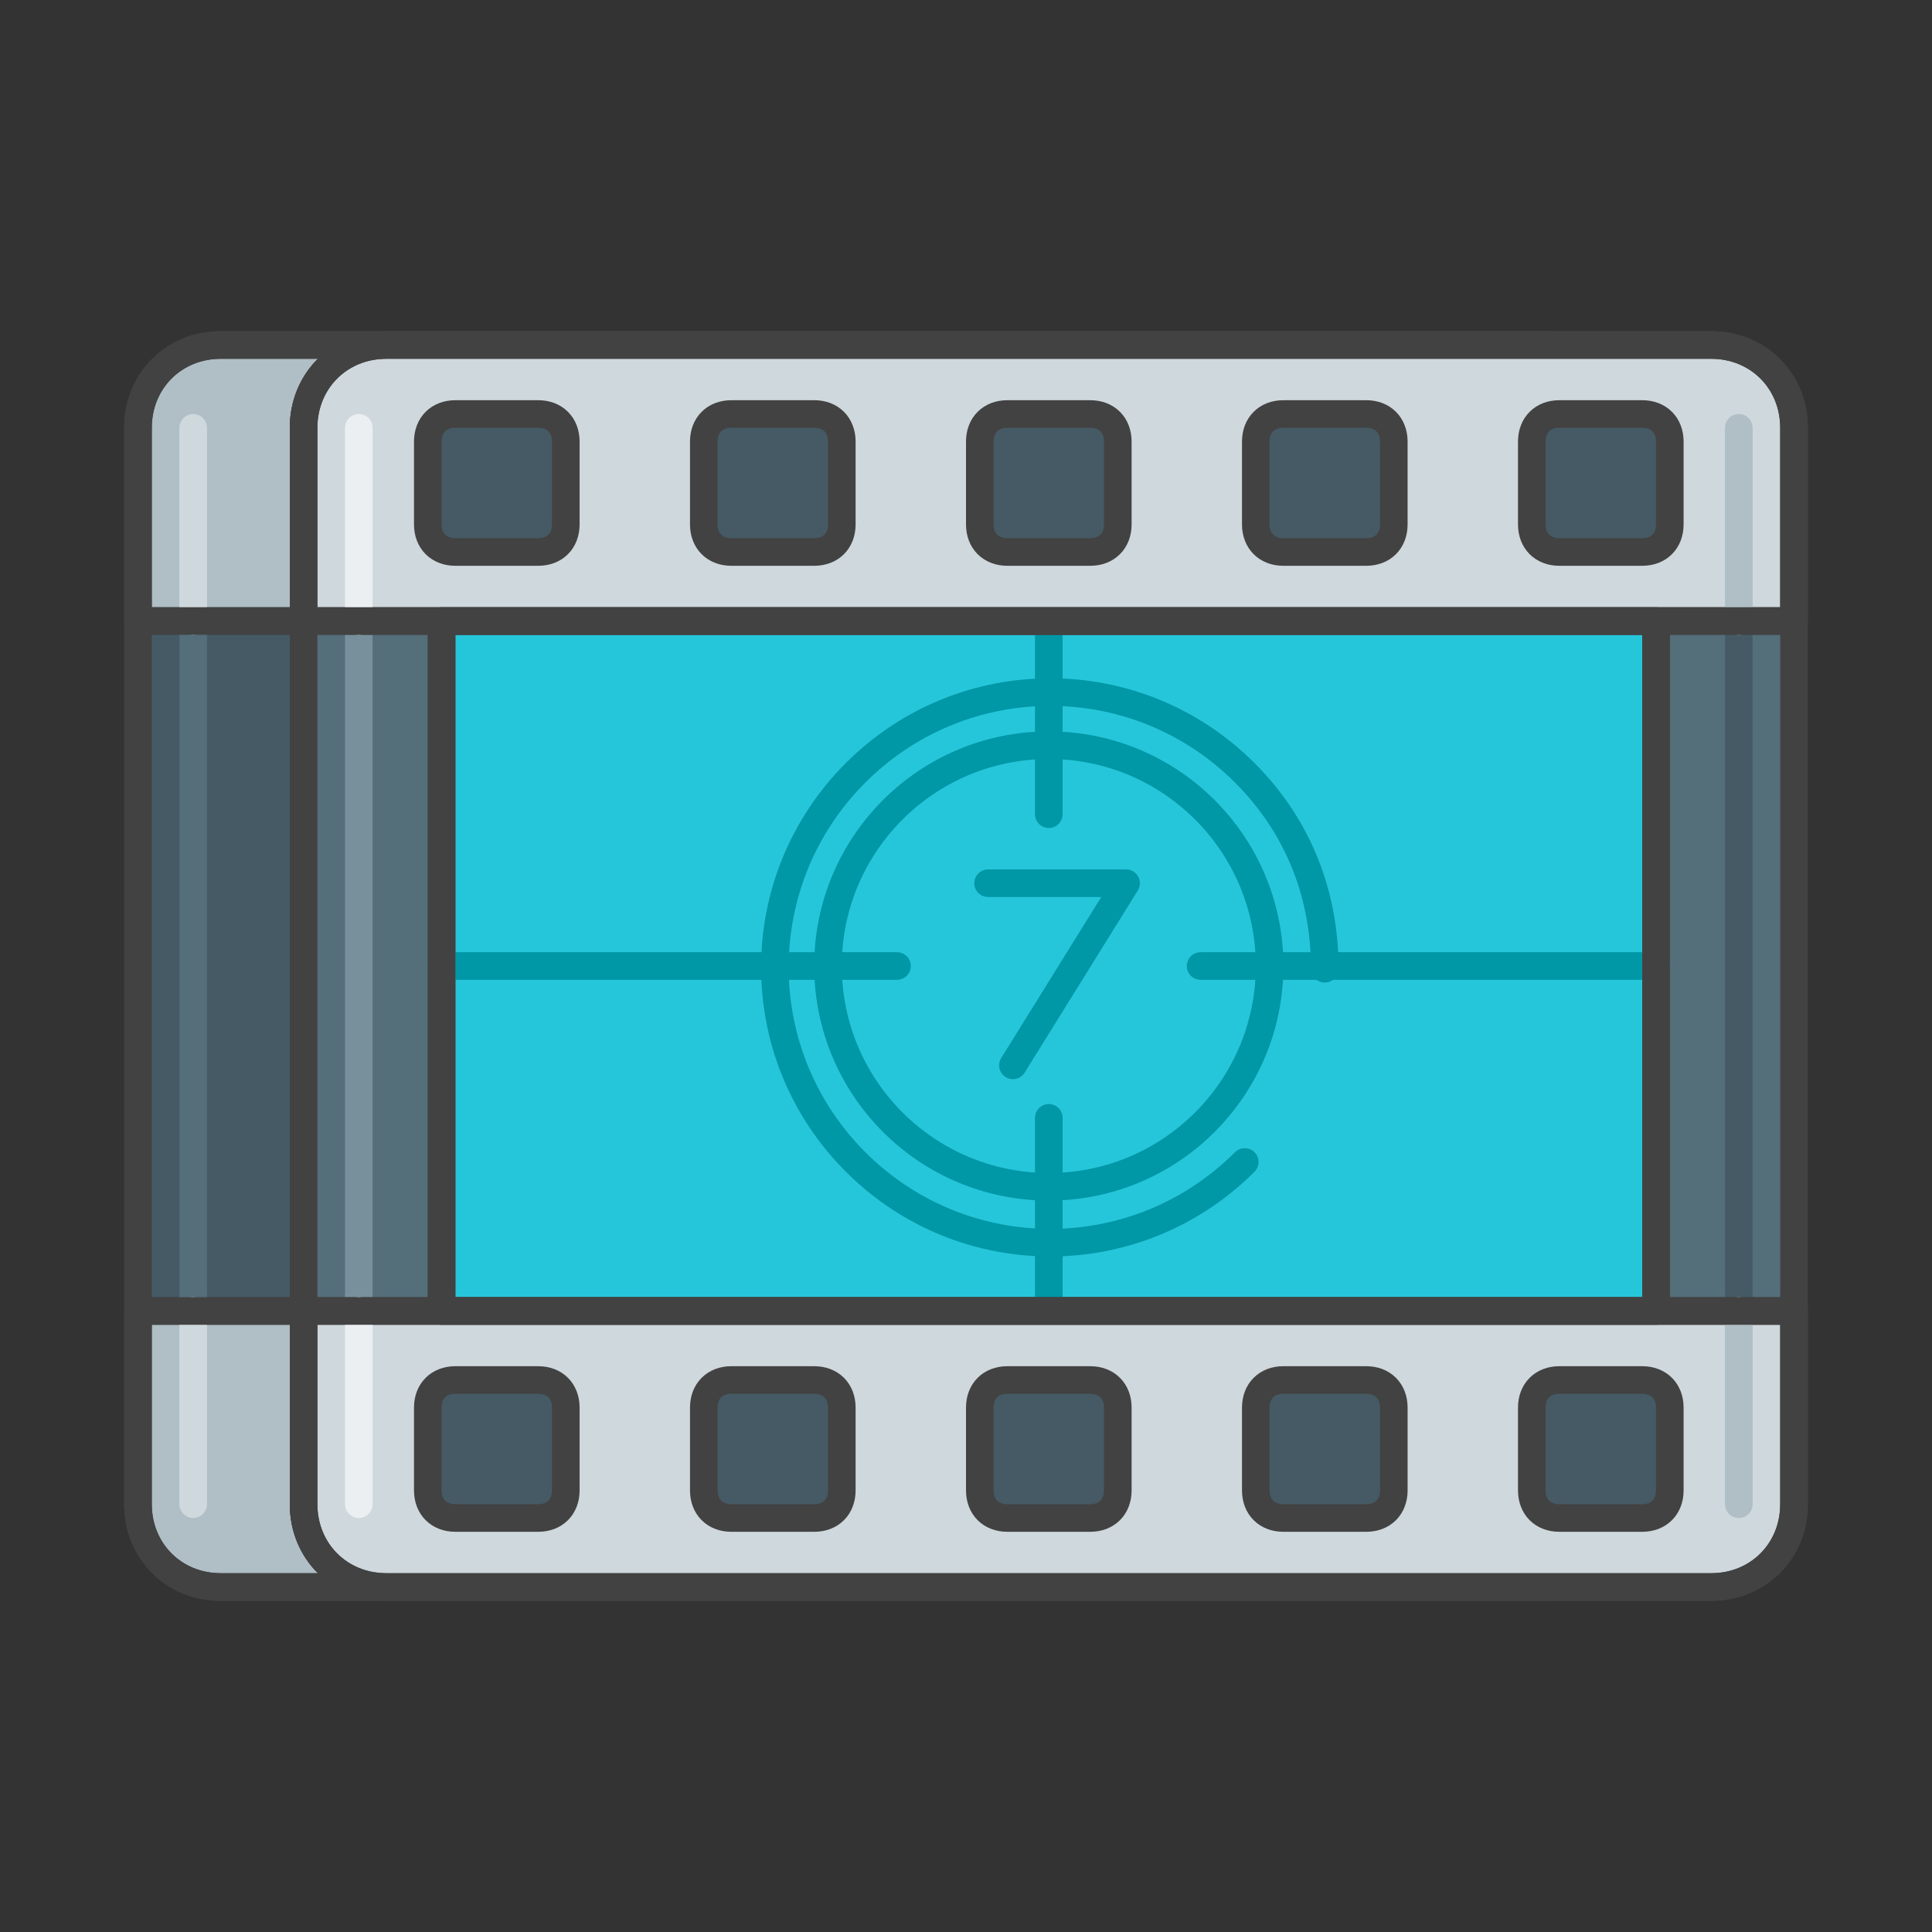 <?xml version="1.0" encoding="utf-8"?>
<!-- Generator: Adobe Illustrator 26.1.0, SVG Export Plug-In . SVG Version: 6.00 Build 0)  -->
<svg version="1.1" id="Layer_1" xmlns="http://www.w3.org/2000/svg" xmlns:xlink="http://www.w3.org/1999/xlink" x="0px" y="0px"
	 viewBox="0 0 70 70" style="enable-background:new 0 0 70 70;" xml:space="preserve">
<rect x="0" y="0" width="70" height="70" fill="#333333" stroke="none"/>
<style type="text/css">
	.st0{display:none;}
	.st1{display:inline;}
	.st2{display:inline;clip-path:url(#SVGID_00000132065387031076716680000009037339448677420732_);}
	.st3{fill:#A9AFC3;}
	.st4{fill:#455A64;stroke:#424242;stroke-linecap:round;stroke-linejoin:round;stroke-miterlimit:10;}
	.st5{fill:#B0BEC5;stroke:#424242;stroke-linecap:round;stroke-linejoin:round;stroke-miterlimit:10;}
	.st6{fill:none;stroke:#546E7A;stroke-linecap:round;stroke-linejoin:round;stroke-miterlimit:10;}
	.st7{fill:none;stroke:#CFD8DC;stroke-linecap:round;stroke-linejoin:round;stroke-miterlimit:10;}
	.st8{fill:none;stroke:#424242;stroke-linecap:round;stroke-linejoin:round;stroke-miterlimit:10;}
	.st9{fill:#546E7A;stroke:#424242;stroke-linecap:round;stroke-linejoin:round;stroke-miterlimit:10;}
	.st10{fill:#26C6DA;stroke:#424242;stroke-linecap:round;stroke-linejoin:round;stroke-miterlimit:10;}
	.st11{fill:none;stroke:#0097A7;stroke-linecap:round;stroke-linejoin:round;stroke-miterlimit:10;}
	.st12{fill:none;stroke:#78909C;stroke-linecap:round;stroke-linejoin:round;stroke-miterlimit:10;}
	.st13{fill:none;stroke:#455A64;stroke-linecap:round;stroke-linejoin:round;stroke-miterlimit:10;}
	.st14{fill:#CFD8DC;stroke:#424242;stroke-linecap:round;stroke-linejoin:round;stroke-miterlimit:10;}
	.st15{fill:none;stroke:#ECEFF1;stroke-linecap:round;stroke-linejoin:round;stroke-miterlimit:10;}
	.st16{fill:none;stroke:#B0BEC5;stroke-linecap:round;stroke-linejoin:round;stroke-miterlimit:10;}
</style>
<g class="st0">
	<defs>
		<rect id="SVGID_1_" width="70" height="70"/>
	</defs>
	<clipPath id="SVGID_00000052083078591206561520000016361472715841403315_" class="st1">
		<use xlink:href="#SVGID_1_"  style="overflow:visible;"/>
	</clipPath>
	<g style="display:inline;clip-path:url(#SVGID_00000052083078591206561520000016361472715841403315_);">
		<path class="st3" d="M67.3,29.5h-1.2c-1.1-6.3-4.2-12.1-8.8-16.7c-6-6-14-9.3-22.4-9.3c-8.5,0-16.4,3.3-22.4,9.3
			c-4.7,4.7-7.7,10.5-8.8,16.9H2.4c-1.4,0-2.5,1.1-2.5,2.5v9.2c0,1.4,1.1,2.5,2.5,2.5h2c1.7,5.9,5.1,11.2,9.8,15.3
			c0.4,0.4,1.1,0.3,1.4-0.1c0.4-0.4,0.3-1.1-0.1-1.4c-1.2-1.1-2.4-2.2-3.4-3.4c1.6-0.7,3.2-1.2,4.8-1.7c0.8,1.4,1.6,2.7,2.6,3.9
			c2.1,2.7,4.5,5.1,7,7.1c-2.1-0.6-4.1-1.5-6-2.5c-0.5-0.3-1.1-0.1-1.4,0.4c-0.3,0.5-0.1,1.1,0.4,1.4c4.7,2.6,10,4,15.4,4
			c8.5,0,16.4-3.3,22.4-9.3c3.8-3.8,6.6-8.5,8-13.6h2c1.4,0,2.5-1.1,2.5-2.5V32C69.9,30.6,68.7,29.5,67.3,29.5z M64,29.5h-7.1
			c-0.1-0.5-0.2-1.1-0.3-1.6c-0.6-2.9-1.6-5.8-2.8-8.4c0.2-0.1,0.4-0.1,0.6-0.2c1.3-0.4,3-0.9,4.6-1.6C61.4,21.2,63.2,25.2,64,29.5z
			 M54.8,29.6H44.2c0-0.5-0.1-1-0.1-1.5c-0.2-2.3-0.5-4.5-0.9-6.6c2.9-0.3,5.8-0.8,8.5-1.4c1.3,2.6,2.3,5.4,2.9,8.3
			C54.6,28.7,54.7,29.2,54.8,29.6z M55.8,14.2c0.6,0.6,1.2,1.2,1.7,1.9c-1.4,0.5-2.7,1-3.9,1.3c-0.3,0.1-0.6,0.2-1,0.3
			c-0.6-1.2-1.4-2.3-2.1-3.4c-2-2.9-4.5-5.4-7.2-7.5C48,8.1,52.3,10.6,55.8,14.2z M38,5.6c4.4,2.5,8,5.7,10.9,9.8
			c0.6,0.9,1.2,1.8,1.7,2.7c-2.5,0.6-5.2,1-7.9,1.3c-1.2-5.5-3-10.3-5.2-13.8C37.7,5.6,37.9,5.6,38,5.6z M34.9,5.5
			C34.9,5.5,34.9,5.5,34.9,5.5c2.6,3.3,4.6,8.2,5.8,14.1c-2.2,0.2-4.4,0.2-6.7,0.2c-1.6,0-3.2-0.1-5-0.2
			C30.3,13.7,32.3,8.8,34.9,5.5C34.8,5.5,34.8,5.5,34.9,5.5z M32.2,5.6c-2.3,3.5-4.1,8.3-5.3,13.8c-2.6-0.2-5.3-0.6-8-1.2
			c0.6-1,1.2-1.9,1.8-2.8c2.9-4,6.5-7.3,10.9-9.8C31.9,5.6,32,5.6,32.2,5.6z M26.6,21.4c-0.4,2.1-0.7,4.3-0.9,6.6
			c0,0.5-0.1,1-0.1,1.5H14.9c0.1-0.4,0.2-0.9,0.2-1.3c0.6-2.9,1.5-5.6,2.8-8.2C20.9,20.8,23.8,21.2,26.6,21.4z M13.9,14.2
			c3.5-3.5,7.8-6.1,12.5-7.5c-2.8,2.1-5.2,4.6-7.2,7.5c-0.8,1.1-1.5,2.3-2.2,3.5c-1.6-0.4-3.2-1-4.8-1.6
			C12.7,15.4,13.3,14.8,13.9,14.2z M10.8,17.7c1.7,0.7,3.4,1.3,5.1,1.8c-1.3,2.6-2.2,5.4-2.8,8.3c-0.1,0.6-0.2,1.2-0.3,1.7H5.7
			C6.5,25.3,8.3,21.3,10.8,17.7z M2.4,41.9c-0.3,0-0.5-0.2-0.5-0.5v-9.2c0-0.3,0.2-0.5,0.5-0.5H32c0.6,0,1-0.5,1-1c0-0.6-0.5-1-1-1
			h-4.4c0-0.5,0.1-0.9,0.1-1.4c0.2-2.3,0.5-4.5,0.9-6.6c1.9,0.1,3.7,0.2,5.3,0.2c0.4,0,0.8,0,1.2,0c2,0,4-0.1,6-0.2
			c0.4,2.1,0.7,4.3,0.9,6.6c0,0.5,0.1,0.9,0.1,1.4h-3.7c-0.6,0-1,0.5-1,1c0,0.6,0.5,1,1,1h15.9v10.2L2.4,41.9L2.4,41.9z M54.1,43.9
			c-0.6,2.2-1.4,4.3-2.4,6.4c-2.7-0.6-5.6-1.1-8.5-1.4c0.3-1.6,0.5-3.3,0.7-5L54.1,43.9L54.1,43.9z M41.8,43.9
			c-0.2,1.6-0.4,3.2-0.7,4.8c-2.3-0.2-4.7-0.3-7.2-0.2c-1.7,0-3.5,0.1-5.3,0.2c-0.3-1.5-0.5-3.1-0.7-4.8H41.8z M10.9,52.6
			c-1.9-2.6-3.4-5.5-4.3-8.6h7c0.6,2.3,1.4,4.6,2.5,6.8C14.2,51.2,12.5,51.8,10.9,52.6z M15.6,43.9h10.2c0.2,1.7,0.4,3.3,0.7,4.9
			c-2.8,0.2-5.7,0.7-8.5,1.4C17,48.2,16.2,46.1,15.6,43.9z M31.7,64.6c-3.8-2.2-7.5-5.4-10.5-9.4c-0.8-1-1.5-2.1-2.1-3.2
			c2.7-0.6,5.4-1,7.9-1.2c0.4,1.9,0.9,3.6,1.4,5.3c0.8,2.5,2.1,5.8,3.8,8.5C32,64.7,31.9,64.6,31.7,64.6z M34.9,64.8
			C34.8,64.8,34.8,64.8,34.9,64.8c-1.7-2.1-3.2-5.3-4.5-9.3c-0.5-1.5-0.9-3.1-1.3-4.8c1.7-0.1,3.4-0.2,5-0.2c2.3,0,4.5,0,6.7,0.2
			c-0.4,1.7-0.8,3.3-1.3,4.8C38.1,59.5,36.6,62.7,34.9,64.8C34.9,64.8,34.9,64.8,34.9,64.8z M37.5,64.7c1.7-2.7,3-6,3.8-8.5
			c0.6-1.7,1-3.4,1.4-5.3c2.7,0.3,5.3,0.7,7.9,1.3c-0.6,1.1-1.3,2.1-2.1,3.1c-3.1,4-6.7,7.2-10.5,9.4C37.9,64.6,37.7,64.7,37.5,64.7
			z M55.8,56.1c-3.6,3.6-7.9,6.1-12.6,7.5c2.5-2,4.9-4.4,7-7.1c0.9-1.2,1.8-2.5,2.5-3.8c0.3,0.1,0.7,0.2,1,0.3
			c1.1,0.3,2.5,0.7,3.8,1.3C57,54.9,56.4,55.5,55.8,56.1z M58.9,52.6c-1.6-0.7-3.3-1.2-4.6-1.6c-0.2-0.1-0.4-0.1-0.6-0.2
			c1.1-2.2,1.9-4.5,2.5-6.9h7C62.2,47,60.8,49.9,58.9,52.6z M67.8,41.4c0,0.3-0.2,0.5-0.5,0.5H56.4V31.6h10.9c0.3,0,0.5,0.2,0.5,0.5
			V41.4z"/>
		<path class="st3" d="M26.2,36.4c0,0.3-0.2,0.5-0.5,0.5c-0.3,0-0.5-0.2-0.5-0.5c0-0.3,0.2-0.5,0.5-0.5C26,35.8,26.2,36.1,26.2,36.4
			z M26.2,38.6c0,0.3-0.2,0.5-0.5,0.5c-0.3,0-0.5-0.2-0.5-0.5c0-0.3,0.2-0.5,0.5-0.5C26,38.1,26.2,38.3,26.2,38.6z"/>
		<path class="st3" d="M48.6,39c-0.1,0.1-0.2,0.2-0.4,0.2c-0.2,0-0.4-0.1-0.4-0.2l-0.6-1.7l-0.6,1.6c0,0.1-0.2,0.2-0.4,0.2
			c-0.2,0-0.3,0-0.4-0.2l-1.2-3c0-0.1,0-0.1,0-0.1c0-0.2,0.4-0.4,0.6-0.4c0.1,0,0.2,0.1,0.3,0.2l0.8,2.2l0.6-1.9
			c0.1-0.2,0.2-0.2,0.3-0.2c0.1,0,0.3,0,0.3,0.2l0.6,1.9l0.8-2.2c0-0.1,0.1-0.2,0.3-0.2c0.2,0,0.6,0.2,0.6,0.4c0,0,0,0.1,0,0.1
			L48.6,39z"/>
		<path class="st3" d="M42.9,39c-0.1,0.1-0.2,0.2-0.4,0.2c-0.2,0-0.4-0.1-0.4-0.2l-0.6-1.7L41,38.9c0,0.1-0.2,0.2-0.4,0.2
			c-0.2,0-0.3,0-0.4-0.2L39,36c0-0.1,0-0.1,0-0.1c0-0.2,0.4-0.4,0.6-0.4c0.1,0,0.2,0.1,0.3,0.2l0.8,2.2l0.6-1.9
			c0.1-0.2,0.2-0.2,0.3-0.2c0.1,0,0.3,0,0.3,0.2l0.6,1.9l0.8-2.2c0-0.1,0.1-0.2,0.3-0.2c0.2,0,0.6,0.2,0.6,0.4c0,0,0,0.1,0,0.1
			L42.9,39z"/>
		<path class="st3" d="M37.2,39c-0.1,0.1-0.2,0.2-0.4,0.2c-0.2,0-0.4-0.1-0.4-0.2l-0.6-1.7l-0.6,1.6c0,0.1-0.2,0.2-0.4,0.2
			c-0.2,0-0.3,0-0.4-0.2l-1.2-3c0-0.1,0-0.1,0-0.1c0-0.2,0.4-0.4,0.6-0.4c0.1,0,0.2,0.1,0.3,0.2l0.8,2.2l0.6-1.9
			c0.1-0.2,0.2-0.2,0.3-0.2c0.1,0,0.3,0,0.3,0.2l0.6,1.9l0.8-2.2c0-0.1,0.1-0.2,0.3-0.2c0.2,0,0.6,0.2,0.6,0.4c0,0,0,0.1,0,0.1
			L37.2,39z"/>
		<path class="st3" d="M23.3,38c0-0.7-1.8-0.2-1.8-1.5c0-0.5,0.3-1.1,1.4-1.1c0.6,0,1.2,0.2,1.2,0.5c0,0.1-0.1,0.5-0.4,0.5
			c-0.2,0-0.4-0.2-0.8-0.2c-0.4,0-0.5,0.2-0.5,0.3c0,0.6,1.8,0.2,1.8,1.5c0,0.7-0.5,1.1-1.4,1.1c-0.8,0-1.4-0.3-1.4-0.7
			c0-0.2,0.1-0.4,0.3-0.4c0.2,0,0.4,0.3,1,0.3C23.2,38.4,23.3,38.2,23.3,38z"/>
		<path class="st3" d="M18.2,35.7V36c0.2-0.3,0.5-0.6,1-0.6c0.8,0,1.4,0.7,1.4,1.5v0.6c0,0.8-0.6,1.6-1.3,1.6c-0.5,0-0.8-0.3-1-0.6
			v1.9c0,0.2-0.2,0.3-0.5,0.3c-0.3,0-0.5-0.2-0.5-0.3v-4.7c0-0.2,0.2-0.3,0.5-0.3C18,35.4,18.2,35.6,18.2,35.7z M19.6,36.9
			c0-0.3-0.3-0.7-0.7-0.7c-0.3,0-0.7,0.3-0.7,0.7v0.8c0,0.2,0.3,0.6,0.7,0.6c0.4,0,0.7-0.3,0.7-0.7V36.9z"/>
		<path class="st3" d="M15.1,37.8c0,0.3,0.1,0.4,0.4,0.4h0.3c0.3,0,0.4,0.2,0.4,0.4c0,0.2-0.1,0.4-0.4,0.4h-0.3
			c-0.9,0-1.4-0.4-1.4-1.2v-3.7c0-0.2,0.3-0.3,0.5-0.3c0.3,0,0.5,0.1,0.5,0.3v1.3H16c0.2,0,0.2,0.2,0.2,0.4c0,0.2-0.1,0.4-0.2,0.4
			h-0.9V37.8z"/>
		<path class="st3" d="M12,37.8c0,0.3,0.1,0.4,0.4,0.4h0.3c0.3,0,0.4,0.2,0.4,0.4c0,0.2-0.1,0.4-0.4,0.4h-0.3
			c-0.9,0-1.4-0.4-1.4-1.2v-3.7c0-0.2,0.3-0.3,0.5-0.3c0.2,0,0.5,0.1,0.5,0.3v1.3h0.9c0.2,0,0.2,0.2,0.2,0.4c0,0.2-0.1,0.4-0.2,0.4
			H12L12,37.8L12,37.8z"/>
		<path class="st3" d="M7.6,38.7c0,0.2-0.2,0.3-0.5,0.3c-0.3,0-0.5-0.2-0.5-0.3v-5.1c0-0.2,0.2-0.3,0.5-0.3c0.3,0,0.5,0.1,0.5,0.3
			V36c0.1-0.3,0.5-0.6,1-0.6c0.7,0,1.3,0.7,1.3,1.5v1.8c0,0.2-0.2,0.3-0.5,0.3c-0.2,0-0.5-0.1-0.5-0.3v-1.8c0-0.3-0.3-0.7-0.7-0.7
			c-0.3,0-0.6,0.3-0.6,0.7L7.6,38.7L7.6,38.7z"/>
		<path class="st3" d="M30.5,33.5c0,0,0,0.1,0,0.1l-2.7,5.5c-0.1,0.1-0.2,0.2-0.3,0.2c-0.2,0-0.4-0.2-0.4-0.3c0,0,0-0.1,0-0.1
			l2.7-5.5c0.1-0.1,0.2-0.2,0.3-0.2C30.3,33.2,30.5,33.3,30.5,33.5z"/>
		<path class="st3" d="M32.8,33.5c0,0,0,0.1,0,0.1l-2.7,5.5c-0.1,0.1-0.2,0.2-0.3,0.2c-0.2,0-0.4-0.2-0.4-0.3c0,0,0-0.1,0-0.1
			l2.7-5.5c0.1-0.1,0.2-0.2,0.3-0.2C32.6,33.2,32.8,33.3,32.8,33.5z"/>
		<path class="st3" d="M65.1,34.6L64,34.4l-0.5-1c-0.3-0.5-0.8-0.9-1.4-0.9c-0.6,0-1.1,0.3-1.4,0.9l-0.5,1l-1.1,0.2
			c-0.6,0.1-1.1,0.5-1.2,1c-0.2,0.6,0,1.2,0.4,1.6l0.8,0.8l-0.2,1.1c-0.1,0.6,0.1,1.2,0.6,1.5c0.5,0.3,1.1,0.4,1.6,0.1l1-0.5l1,0.5
			c0.2,0.1,0.5,0.2,0.7,0.2c0.3,0,0.6-0.1,0.9-0.3c0.5-0.3,0.7-0.9,0.6-1.5L65.1,38l0.8-0.8c0.4-0.4,0.6-1,0.4-1.6
			C66.2,35,65.7,34.6,65.1,34.6z M63.5,36.7c-0.4,0.4-0.5,0.9-0.4,1.4l0.1,0.3l-0.3-0.2c-0.4-0.2-1-0.2-1.4,0l-0.3,0.2l0.1-0.3
			c0.1-0.5-0.1-1-0.4-1.4l-0.2-0.2l0.3-0.1c0.5-0.1,0.9-0.4,1.2-0.8l0.2-0.3l0.2,0.3c0.2,0.5,0.7,0.8,1.2,0.8l0.3,0.1L63.5,36.7z"/>
	</g>
</g>
<g id="Film_Opening_Countdown">
	<path class="st4" d="M56,57.5H8c-1.7,0-3-1.3-3-3v-39c0-1.7,1.3-3,3-3h48c1.7,0,3,1.3,3,3v39C59,56.2,57.7,57.5,56,57.5z"/>
	<path class="st5" d="M56,12.5H8c-1.7,0-3,1.3-3,3v7h54v-7C59,13.8,57.7,12.5,56,12.5z"/>
	<path class="st5" d="M8,57.5h48c1.7,0,3-1.3,3-3v-7H5v7C5,56.2,6.3,57.5,8,57.5z"/>
	<line class="st6" x1="7" y1="47.5" x2="7" y2="22.5"/>
	<path class="st7" d="M7,54.5v-7"/>
	<path class="st8" d="M8,57.5h48c1.7,0,3-1.3,3-3v-7H5v7C5,56.2,6.3,57.5,8,57.5z"/>
	<path class="st7" d="M7,22.5v-7"/>
	<path class="st8" d="M56,12.5H8c-1.7,0-3,1.3-3,3v7h54v-7C59,13.8,57.7,12.5,56,12.5z"/>
	<path class="st9" d="M62,57.5H14c-1.7,0-3-1.3-3-3v-39c0-1.7,1.3-3,3-3h48c1.7,0,3,1.3,3,3v39C65,56.2,63.7,57.5,62,57.5z"/>
	<rect x="16" y="22.5" class="st10" width="44" height="25"/>
	<circle class="st11" cx="38" cy="35" r="8"/>
	<path class="st11" d="M45.1,42.1C41.2,46,34.9,46,31,42.1S27.1,31.9,31,28s10.2-3.9,14.1,0c2,2,2.9,4.5,2.9,7.1"/>
	<line class="st11" x1="38" y1="22.5" x2="38" y2="29.5"/>
	<line class="st11" x1="38" y1="40.5" x2="38" y2="47.5"/>
	<line class="st11" x1="60" y1="35" x2="43.5" y2="35"/>
	<line class="st11" x1="32.5" y1="35" x2="16" y2="35"/>
	<polyline class="st11" points="35.8,32 40.8,32 36.7,38.6 	"/>
	<line class="st12" x1="13" y1="47.5" x2="13" y2="22.5"/>
	<line class="st13" x1="63" y1="47.5" x2="63" y2="22.5"/>
	<path class="st14" d="M62,12.5H14c-1.7,0-3,1.3-3,3v7h54v-7C65,13.8,63.7,12.5,62,12.5z"/>
	<path class="st15" d="M13,22.5v-7"/>
	<path class="st16" d="M63,22.5v-7"/>
	<path class="st4" d="M19.5,20h-3c-0.6,0-1-0.4-1-1v-3c0-0.6,0.4-1,1-1h3c0.6,0,1,0.4,1,1v3C20.5,19.6,20.1,20,19.5,20z"/>
	<path class="st4" d="M29.5,20h-3c-0.6,0-1-0.4-1-1v-3c0-0.6,0.4-1,1-1h3c0.6,0,1,0.4,1,1v3C30.5,19.6,30.1,20,29.5,20z"/>
	<path class="st4" d="M39.5,20h-3c-0.6,0-1-0.4-1-1v-3c0-0.6,0.4-1,1-1h3c0.6,0,1,0.4,1,1v3C40.5,19.6,40.1,20,39.5,20z"/>
	<path class="st4" d="M49.5,20h-3c-0.6,0-1-0.4-1-1v-3c0-0.6,0.4-1,1-1h3c0.6,0,1,0.4,1,1v3C50.5,19.6,50.1,20,49.5,20z"/>
	<path class="st4" d="M59.5,20h-3c-0.6,0-1-0.4-1-1v-3c0-0.6,0.4-1,1-1h3c0.6,0,1,0.4,1,1v3C60.5,19.6,60.1,20,59.5,20z"/>
	<path class="st14" d="M14,57.5h48c1.7,0,3-1.3,3-3v-7H11v7C11,56.2,12.3,57.5,14,57.5z"/>
	<path class="st4" d="M56.5,50h3c0.6,0,1,0.4,1,1v3c0,0.6-0.4,1-1,1h-3c-0.6,0-1-0.4-1-1v-3C55.5,50.4,55.9,50,56.5,50z"/>
	<path class="st4" d="M46.5,50h3c0.6,0,1,0.4,1,1v3c0,0.6-0.4,1-1,1h-3c-0.6,0-1-0.4-1-1v-3C45.5,50.4,45.9,50,46.5,50z"/>
	<path class="st4" d="M36.5,50h3c0.6,0,1,0.4,1,1v3c0,0.6-0.4,1-1,1h-3c-0.6,0-1-0.4-1-1v-3C35.5,50.4,35.9,50,36.5,50z"/>
	<path class="st4" d="M26.5,50h3c0.6,0,1,0.4,1,1v3c0,0.6-0.4,1-1,1h-3c-0.6,0-1-0.4-1-1v-3C25.5,50.4,25.9,50,26.5,50z"/>
	<path class="st4" d="M16.5,50h3c0.6,0,1,0.4,1,1v3c0,0.6-0.4,1-1,1h-3c-0.6,0-1-0.4-1-1v-3C15.5,50.4,15.9,50,16.5,50z"/>
	<rect x="16" y="22.5" class="st8" width="44" height="25"/>
	<path class="st8" d="M62,12.5H14c-1.7,0-3,1.3-3,3v7h54v-7C65,13.8,63.7,12.5,62,12.5z"/>
	<path class="st16" d="M63,54.5v-7"/>
	<path class="st15" d="M13,54.5v-7"/>
	<path class="st8" d="M14,57.5h48c1.7,0,3-1.3,3-3v-7H11v7C11,56.2,12.3,57.5,14,57.5z"/>
</g>
</svg>

